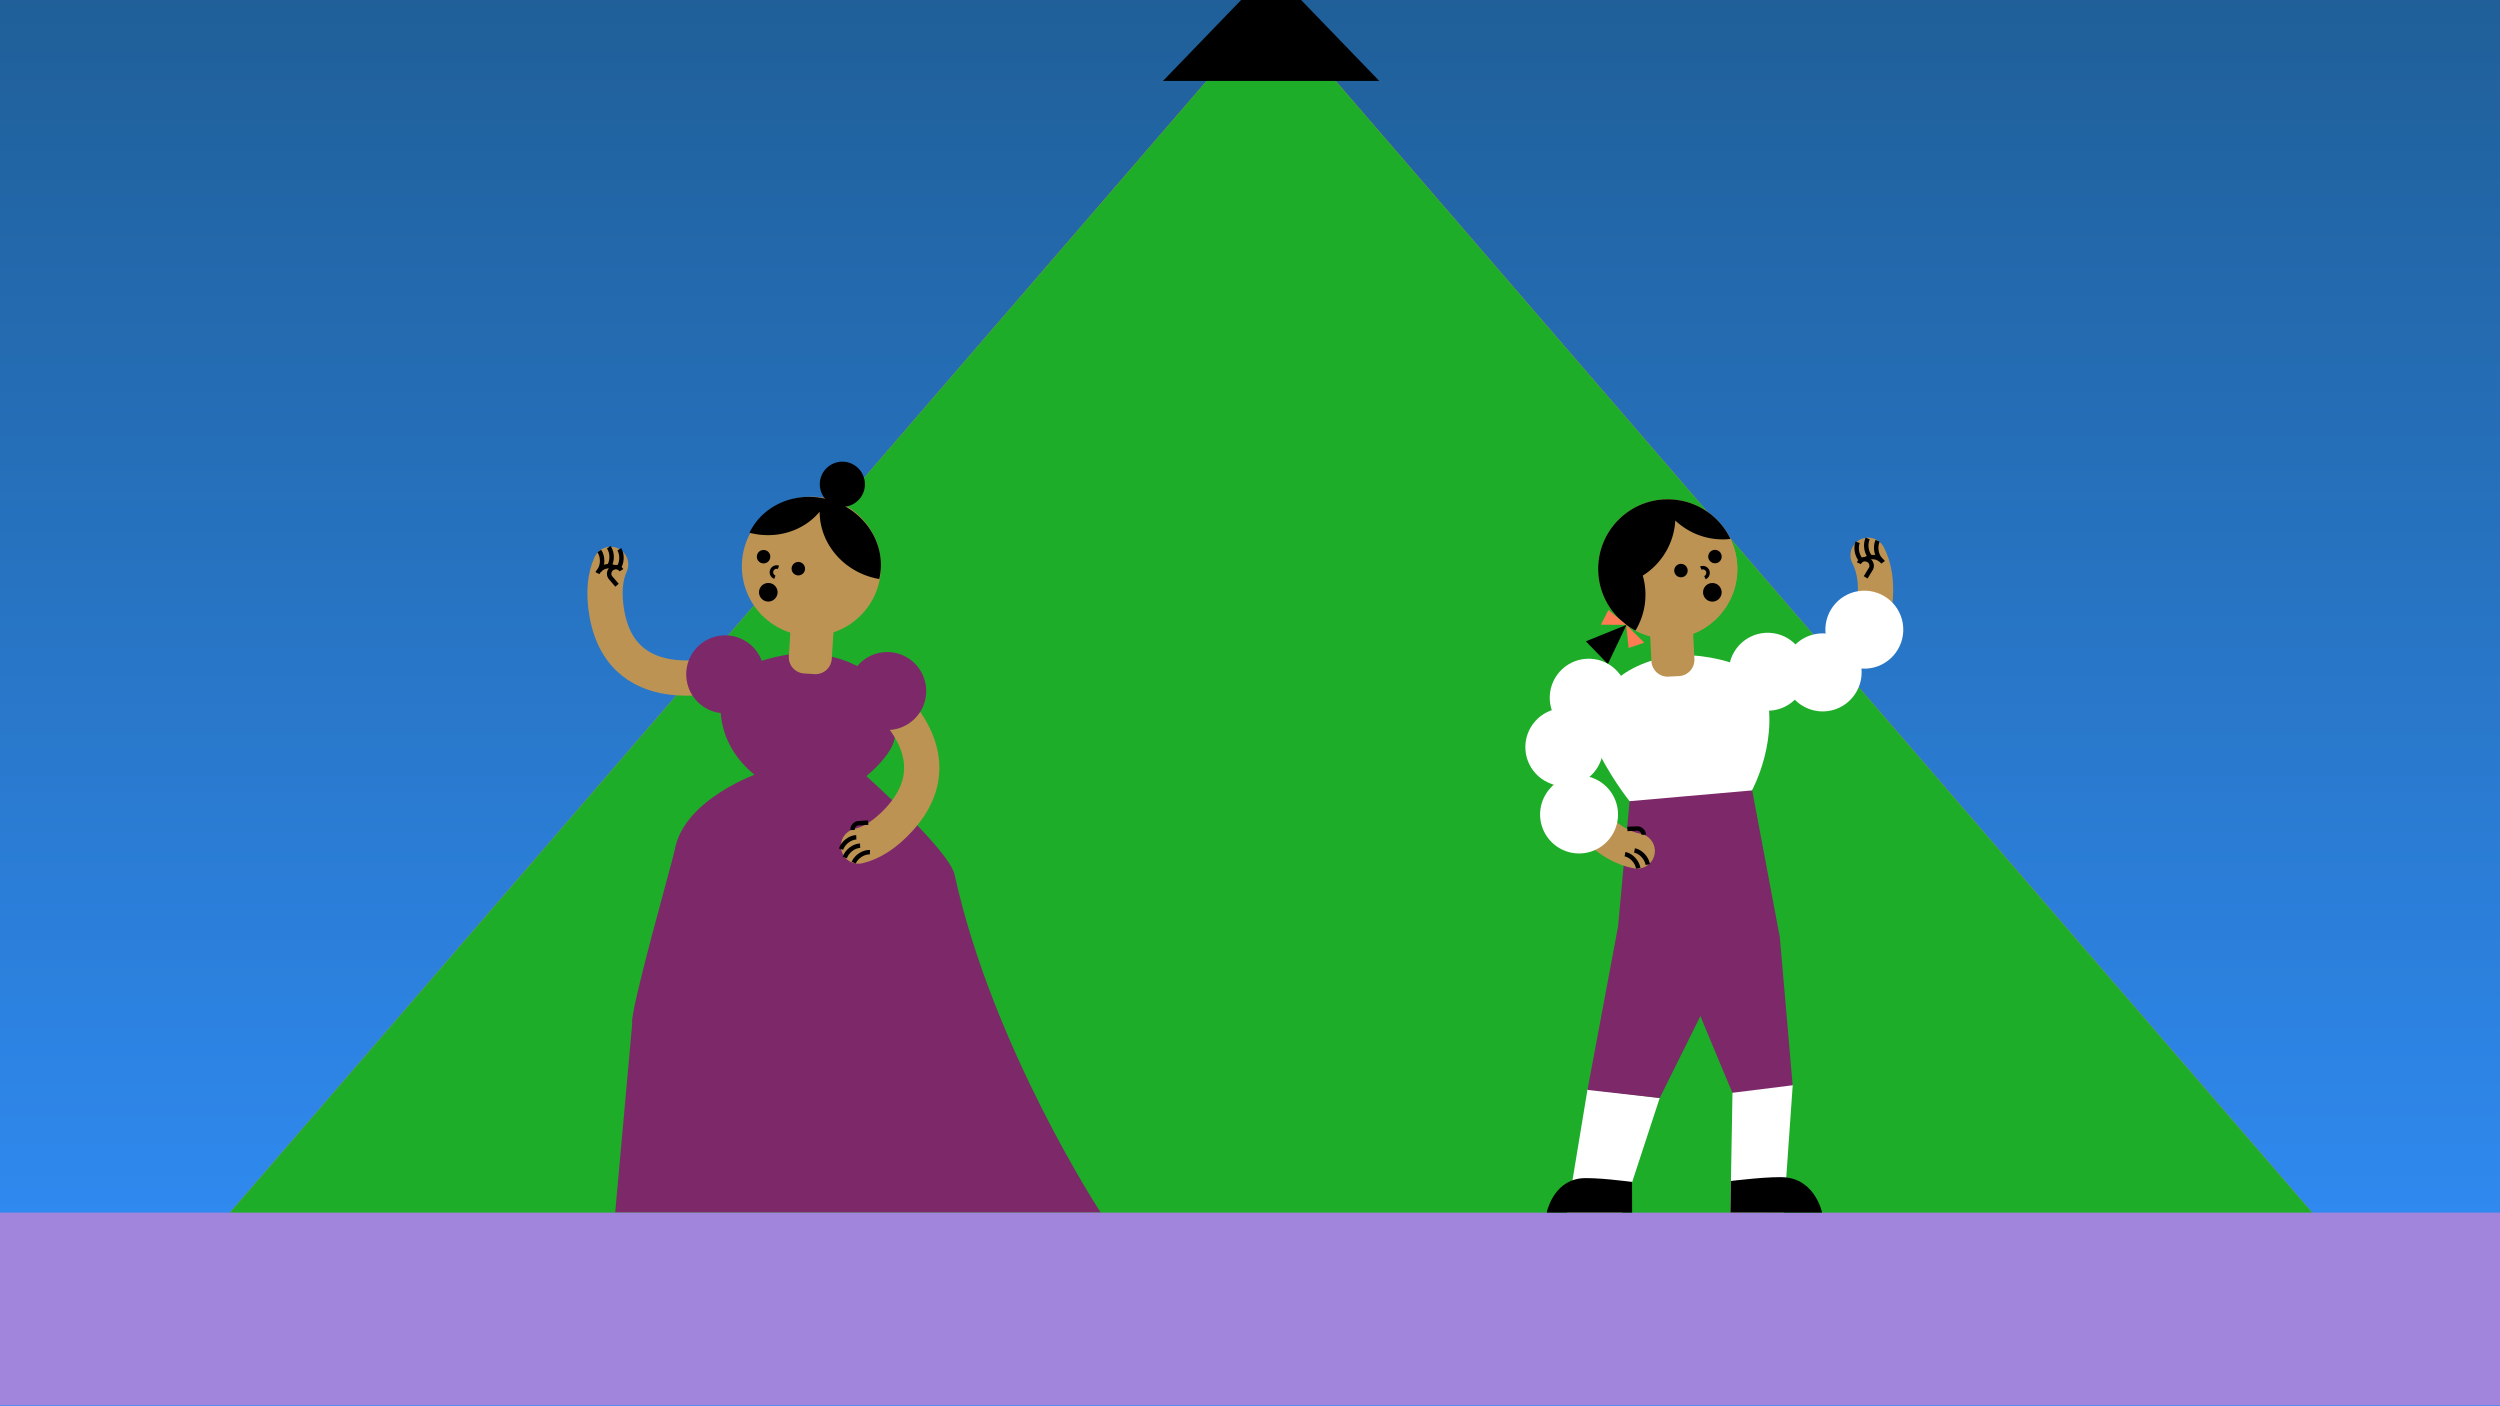 <svg xmlns="http://www.w3.org/2000/svg" width="1280" height="720" xmlns:v="https://vecta.io/nano"><rect width="100%" height="100%" fill="#333333" stroke="none"/><style><![CDATA[#B{animation:flashing 2s linear infinite}@keyframes flashing{0%{opacity:0}49%{opacity:0}50%{opacity:1}100%{opacity:1}}.B{clip-path:none}.C{fill:none}.D{stroke-miterlimit:10}.E{fill:#7c2869}.F{stroke:#000}.G{stroke-width:1.805}.H{stroke-width:18.053}.I{stroke-linecap:round}.J{stroke-width:2.275}]]></style><defs><linearGradient id="A" x1="638.924" y1="-20.589" x2="638.924" y2="742.563" gradientUnits="userSpaceOnUse" spreadMethod="pad"><stop offset="0" stop-color="#1f5e96"/><stop offset="1" stop-color="#3291ff"/></linearGradient></defs><path d="M0 0h1280v720H0z" fill="url(#A)" class="B"/><path d="M650.837 3.143l277.816 322.016 277.896 321.989H95.049l277.896-321.989z" fill="#ff7b54" class="B"/><path d="M650.837 3.143l277.816 322.016 277.896 321.989H95.049l277.896-321.989z" id="B" fill="#1ead28" class="B"/><path d="M455.733 356.848c-1.86-3.301-4.567-6.425-7.425-9.151-7.444-7.169-19.484-12.192-33.29-13.075-11.71-.761-26.324 3.301-34.858 7.713-5.132 2.634-8.14 5.447-10.255 9.03l85.848 5.502z" class="B E"/><g fill="#bc9353"><path d="M417.021 345.147l-5.376-.339c-4.585-.291-8.064-4.26-7.764-8.849l1.685-26.113 21.981 1.401-1.682 26.122a8.34 8.34 0 0 1-8.844 7.778" class="B"/><path d="M451.072 289.941c0 19.688-15.948 35.651-35.621 35.651s-35.621-15.963-35.621-35.651c0-19.695 15.95-35.648 35.621-35.648s35.621 15.953 35.621 35.648z" class="B"/></g><path d="M427.123 256.691c-17.356-6.304-36.091.865-43.392 16.074 13.695 3.595 27.718-.865 35.932-10.778-.05 13.94 9.181 27.372 23.908 32.725 2.199.79 4.401 1.363 6.617 1.748 3.883-16.235-5.865-33.524-23.082-39.769m-32.934 29.508c-.646 1.787-2.613 2.709-4.397 2.059s-2.707-2.615-2.058-4.402a3.44 3.44 0 0 1 4.409-2.061 3.42 3.42 0 0 1 2.046 4.404m17.804 6.14c-.661 1.789-2.624 2.709-4.409 2.061a3.44 3.44 0 0 1-2.059-4.411 3.43 3.43 0 0 1 4.407-2.052c1.786.65 2.707 2.615 2.061 4.402m-14.155 12.522a4.76 4.76 0 0 1-6.083 2.849c-2.452-.903-3.73-3.631-2.828-6.085a4.75 4.75 0 0 1 6.081-2.851c2.471.903 3.732 3.622 2.848 6.087" class="B"/><path d="M398.561 290.478c-1.39-.498-2.92.217-3.429 1.609a2.68 2.68 0 0 0 1.608 3.434" class="B C D F G"/><g class="E"><path d="M369.887 351.326c-7.254 36.376 25.893 51.575 25.893 51.575l38.167 1.77s23.675-15.399 24.276-28.135c.592-12.736-2.49-19.705-2.49-19.705l-46.015-7.253-39.831 1.731z" class="B"/><path d="M323.693 524.085c-1.588-5.305 20.949-84.3 21.748-88.834 4.634-26.517 43.827-39.752 43.827-39.752l53.543 1.158s43.175 38.649 45.921 51.113c19.455 88.618 74.839 173.067 74.839 173.067h-248.59l8.712-96.762z" class="B"/></g><path d="M442.378 251.179a11.58 11.58 0 0 0-7.846-14.337c-6.119-1.787-12.529 1.731-14.333 7.855a11.58 11.58 0 0 0 7.846 14.345 11.57 11.57 0 0 0 14.333-7.862" class="B"/><path d="M445.828 351.601s47.094 31.962 14.792 67.649c-7.435 8.214-14.55 12.389-21.079 13.942m-66.317-89.258s-54.098 17.685-62.492-29.742c-1.924-10.904-.863-19.086 1.902-25.229" class="B C D H I" stroke="#bc9353"/><path d="M391.24 345.261c0 11.014-8.936 19.95-19.944 19.95a19.96 19.96 0 0 1-19.943-19.95c0-11.024 8.938-19.96 19.943-19.96s19.944 8.936 19.944 19.96m82.971 8.56c0 11.014-8.937 19.95-19.943 19.95a19.96 19.96 0 0 1-19.944-19.95c0-11.014 8.936-19.96 19.944-19.96s19.943 8.943 19.943 19.96" class="B E"/><g class="C D F J"><path d="M318.166 291.944c-.985-1.589-3.1-2.078-4.688-1.062-1.588 1.007-2.077 3.104-1.061 4.693l3.486 4.065" class="B"/><path d="M305.865 293.44c1.73-3.282 5.809-4.551 9.096-2.813" class="B"/><path d="M306.861 292.048c1.907-2.651 1.907-7.092 0-9.914m4.85 7.949c1.919-2.654 1.919-7.101 0-9.914m4.671 10.957c2.095-2.502 2.425-6.93.723-9.895m119.39 143.747c-.05-1.625 1.043-3.113 2.687-3.47l5.34-.33m.882 15.135c-3.261-.159-6.982 2.24-8.317 5.382m1.335-13.001c-3.262.113-6.768 2.832-7.829 6.068m9.782-1.767c-3.27.111-6.765 2.829-7.839 6.066" class="B"/></g><path d="M.002 620.857v98.682h1279.996v-98.682z" fill="#a184dc" class="B"/><path d="M635.451 0h30.716l40 41.425H595.451z" class="B"/><path d="M830.545 620.857l19.221-58.657-36.927-4.609-10.461 63.266zm82.755-.036l4.567-65.159-12.781-18.041-18.055 21.889-1.071 61.347z" class="B" fill="#fff"/><g class="E"><path d="M911.317 480.129l-14.184-75.439-52.838.149-9.782 3.612c.05 3.932-.199 16.057 1.07 20.533 8.064 28.407 51.429 130.525 51.429 130.525l30.835-3.848-6.548-75.533z" class="B"/><path d="M834.531 408.283l-6.101 66.173-15.656 83.585 36.992 4.159 29.539-59.476 17.848-98.033z" class="B"/></g><path d="M817.603 360.443c1.665-3.415 4.194-6.68 6.88-9.586 7.022-7.6 18.731-13.329 32.482-15.012 11.635-1.44 26.466 1.758 35.253 5.652 5.274 2.333 8.45 4.968 10.782 8.421l-85.377 10.542z" fill="#fff" class="B"/><g fill="#bc9353"><path d="M854.258 346.426l5.376-.262a8.35 8.35 0 0 0 7.903-8.729l-1.297-26.132-22.001 1.101 1.298 26.132c.232 4.59 4.136 8.127 8.721 7.91" class="B"/><path d="M889.511 291.297c0 19.688-15.939 35.649-35.621 35.649-19.669 0-35.618-15.96-35.618-35.649 0-19.698 15.949-35.651 35.618-35.651 19.682 0 35.621 15.953 35.621 35.651z" class="B"/><path d="M857.755 266.501c-.65 11.785-7.086 22.19-16.656 28.191.706 2.454 1.175 5.014 1.318 7.674.433 7.46-1.458 14.516-5.049 20.461 5.536 2.906 11.891 4.438 18.601 4.043 19.633-1.156 34.614-18.022 33.477-37.671a35.64 35.64 0 0 0-3.45-13.312c-.61.077-1.213.161-1.823.197-10.159.592-19.539-3.14-26.418-9.584z" class="B"/></g><path d="M851.804 255.711c-19.633 1.158-34.613 18.024-33.478 37.674.764 12.953 8.357 23.844 19.042 29.46a35.45 35.45 0 0 0 5.049-20.459c-.163-2.661-.612-5.221-1.318-7.674 9.57-6.001 15.988-16.406 16.656-28.2 6.879 6.451 16.259 10.186 26.418 9.594.61-.036 1.213-.123 1.823-.197-6.06-12.661-19.323-21.061-34.192-20.177zm23.112 30.618a3.45 3.45 0 0 0 4.511 1.806 3.43 3.43 0 0 0 1.787-4.515c-.755-1.758-2.772-2.548-4.512-1.806a3.45 3.45 0 0 0-1.804 4.515m-17.399 7.169c.763 1.748 2.784 2.548 4.511 1.806a3.42 3.42 0 0 0 1.788-4.515 3.44 3.44 0 0 0-4.511-1.806c-1.749.761-2.539 2.784-1.804 4.515m14.885 11.645c1.054 2.427 3.836 3.528 6.251 2.492 2.396-1.045 3.515-3.829 2.472-6.246a4.76 4.76 0 0 0-6.242-2.492c-2.405 1.045-3.522 3.829-2.49 6.246" class="B"/><path d="M870.791 290.863c1.351-.583 2.923.029 3.515 1.382.572 1.356-.04 2.945-1.391 3.528" class="B C D F G"/><path d="M902.98 349.918c9.181 27.269-5.979 54.773-5.979 54.773l-62.667 5.512s-11.26-14.034-18.065-29.913c-5.018-11.72 1.318-19.811 1.318-19.811l45.517-9.933 39.858-.592z" fill="#fff" class="B"/><path d="M823.902 357.45c-9.737 8.919-36.036 37.56-7.503 65.573 7.908 7.768 15.245 11.522 21.871 12.697m60.94-92.99s55.038 14.467 60.632-33.354c1.277-11.026-.255-19.115-3.377-25.07" class="B C D H I" stroke="#bc9353"/><g fill="#fff"><path d="M885.151 345.092c.648 11.005 10.084 19.394 21.07 18.766 10.998-.65 19.38-10.094 18.75-21.089-.648-11.007-10.083-19.397-21.069-18.766-10.999.648-19.381 10.092-18.751 21.089" class="B"/><path d="M913.28 345.439a19.98 19.98 0 0 0 21.082 18.766c10.986-.631 19.379-10.102 18.751-21.099-.661-10.995-10.097-19.394-21.082-18.766-10.986.65-19.381 10.104-18.751 21.099" class="B"/><path d="M934.624 323.55c.66 10.998 10.094 19.397 21.082 18.766 10.986-.638 19.38-10.102 18.75-21.097-.649-10.998-10.087-19.397-21.082-18.766-10.986.648-19.38 10.102-18.75 21.097" class="B"/></g><path d="M832.782 319.918l-20.825 8.438 11.256 11.628z" class="B"/><g fill="#ff7b54"><path d="M832.64 319.938l-9.133-7.638-3.825 7.544z" class="B"/><path d="M832.64 319.938l1.203 11.843 8.018-2.745z" class="B"/></g><g fill="#fff"><path d="M793.496 358.382c.648 11.005 10.084 19.406 21.082 18.766 10.986-.631 19.379-10.092 18.751-21.089-.64-10.995-10.096-19.394-21.082-18.766-10.988.65-19.38 10.094-18.751 21.089" class="B"/><path d="M781.015 383.685c.649 11.005 10.085 19.397 21.071 18.766s19.38-10.092 18.751-21.09c-.63-11.005-10.084-19.397-21.083-18.766-10.985.631-19.376 10.094-18.739 21.089" class="B"/><path d="M788.572 418.168a19.98 19.98 0 0 0 21.082 18.766c10.986-.657 19.377-10.102 18.74-21.097a19.98 19.98 0 0 0-21.071-18.766c-10.986.628-19.381 10.092-18.751 21.097" class="B"/></g><path d="M914.765 602.881c-7.076-.884-28.533 1.779-28.533 1.779l-.29 16.177h46.953s-3.261-16.112-18.15-17.957m-105.835.49c6.636-.884 26.702 1.77 26.702 1.77l.04 15.717h-43.74s3.073-15.623 17.021-17.468" class="B"/><g class="C D F J"><path d="M951.757 288.371c.735-1.741 2.716-2.55 4.456-1.806 1.73.734 2.546 2.728 1.804 4.457l-2.8 4.573" class="B"/><path d="M964.156 287.901c-2.237-2.983-6.467-3.576-9.446-1.336" class="B"/><path d="M962.944 286.668c-2.314-2.314-3.017-6.697-1.588-9.784m-3.499 8.609c-2.312-2.305-3.017-6.699-1.588-9.784m-2.875 11.571c-2.472-2.126-3.477-6.463-2.293-9.642M841.608 427.396a3.4 3.4 0 0 0-3.017-3.179l-5.356.197m-1.241 12.934c3.205.612 6.24 3.848 6.774 7.224m-1.907-9.124c3.213.612 6.241 3.848 6.786 7.224" class="B"/></g></svg>
